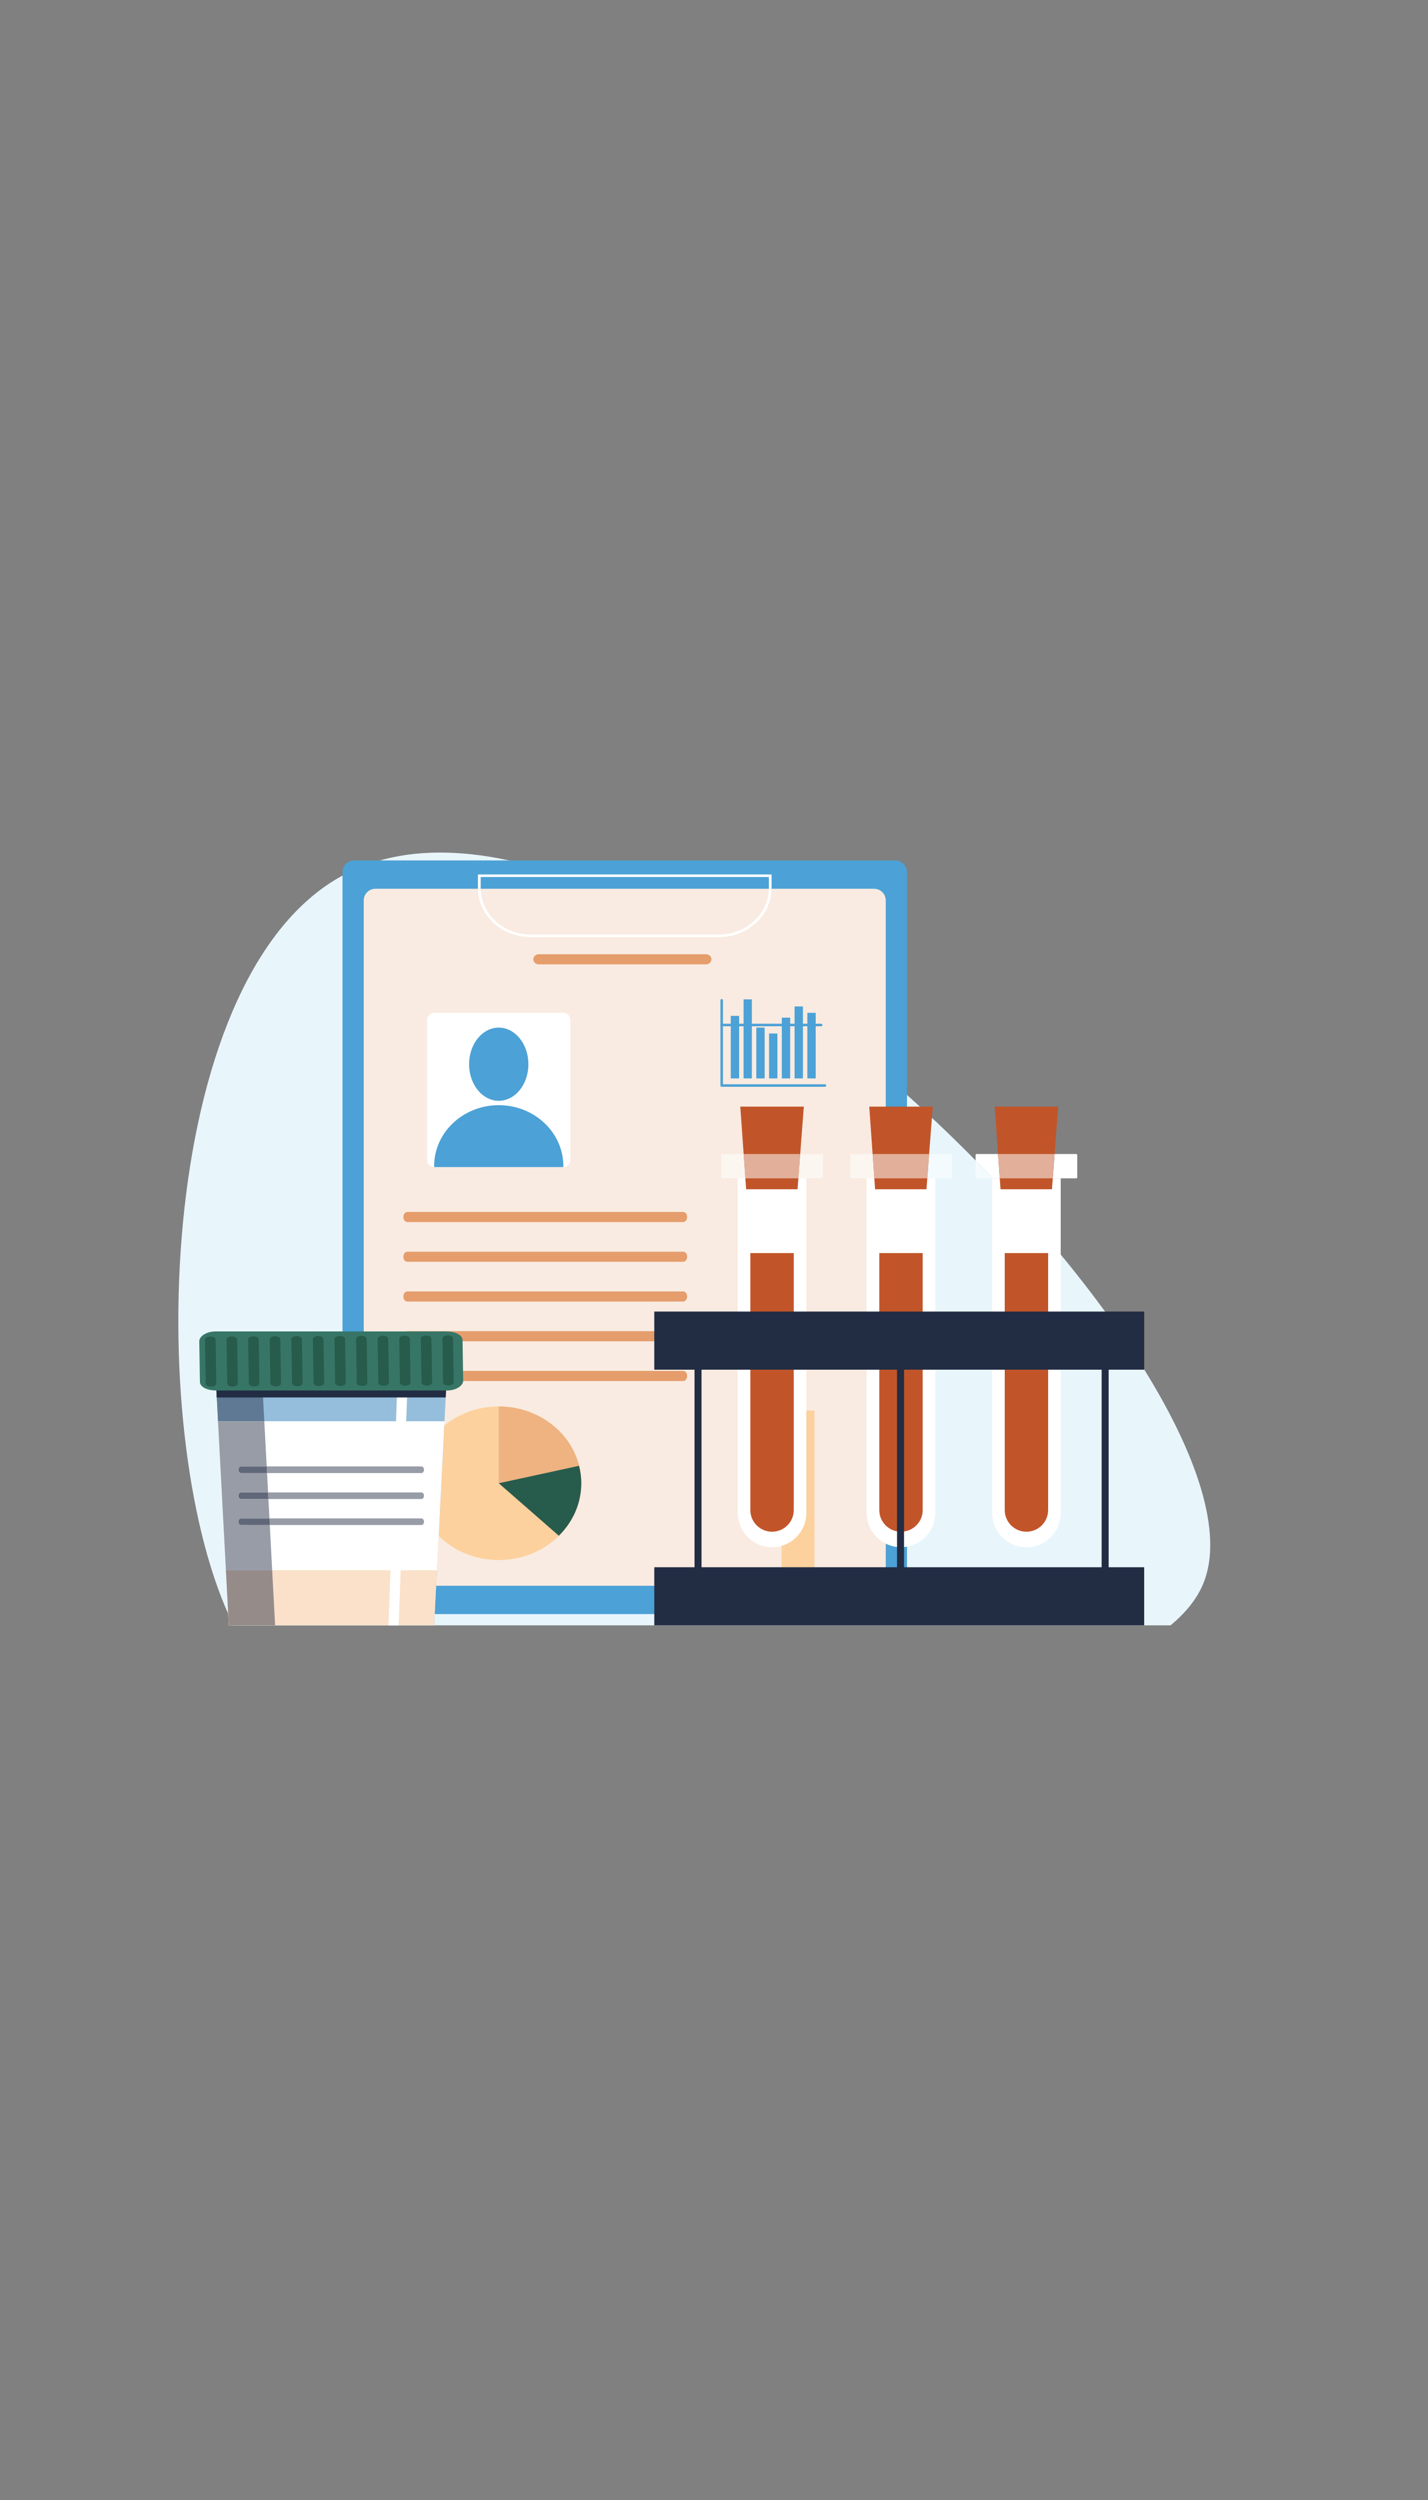 <?xml version="1.0" encoding="UTF-8"?> <svg xmlns="http://www.w3.org/2000/svg" xmlns:xlink="http://www.w3.org/1999/xlink" width="200" zoomAndPan="magnify" viewBox="0 0 150 262.5" height="350" preserveAspectRatio="xMidYMid meet"><rect x="0" y="0" width="150" height="262.5" fill="#808080" stroke="none"/> <defs> <clipPath id="c53f525b08"> <path d="M 18 89 L 128 89 L 128 170.664 L 18 170.664 Z M 18 89 " clip-rule="nonzero"></path> </clipPath> <clipPath id="88976fde08"> <path d="M 45.371 116 L 59.191 116 L 59.191 122.641 L 45.371 122.641 Z M 45.371 116 " clip-rule="nonzero"></path> </clipPath> <clipPath id="c07ed1962d"> <path d="M 59.176 122.543 L 45.602 122.543 C 45.195 122.543 44.863 122.215 44.863 121.809 L 44.863 107.082 C 44.863 106.676 45.195 106.348 45.602 106.348 L 59.176 106.348 C 59.582 106.348 59.914 106.676 59.914 107.082 L 59.914 121.809 C 59.914 122.215 59.582 122.543 59.176 122.543 " clip-rule="nonzero"></path> </clipPath> <clipPath id="c6d312f2b7"> <path d="M 49.141 107.836 L 55.676 107.836 L 55.676 115.617 L 49.141 115.617 Z M 49.141 107.836 " clip-rule="nonzero"></path> </clipPath> <clipPath id="8ffca52746"> <path d="M 59.176 122.543 L 45.602 122.543 C 45.195 122.543 44.863 122.215 44.863 121.809 L 44.863 107.082 C 44.863 106.676 45.195 106.348 45.602 106.348 L 59.176 106.348 C 59.582 106.348 59.914 106.676 59.914 107.082 L 59.914 121.809 C 59.914 122.215 59.582 122.543 59.176 122.543 " clip-rule="nonzero"></path> </clipPath> <clipPath id="128e80a3bb"> <path d="M 68.492 164.547 L 120.262 164.547 L 120.262 170.66 L 68.492 170.66 Z M 68.492 164.547 " clip-rule="nonzero"></path> </clipPath> <clipPath id="619448f70f"> <path d="M 22.504 143.719 L 47 143.719 L 47 170.66 L 22.504 170.66 Z M 22.504 143.719 " clip-rule="nonzero"></path> </clipPath> <clipPath id="3c65a884f8"> <path d="M 22.504 159.277 L 47 159.277 L 47 170.66 L 22.504 170.66 Z M 22.504 159.277 " clip-rule="nonzero"></path> </clipPath> <clipPath id="c636b687a7"> <path d="M 45.602 170.66 L 24.035 170.66 L 22.617 143.852 L 46.965 143.852 L 45.602 170.66 " clip-rule="nonzero"></path> </clipPath> <clipPath id="2ad365f786"> <path d="M 40.598 143.719 L 43 143.719 L 43 170.66 L 40.598 170.66 Z M 40.598 143.719 " clip-rule="nonzero"></path> </clipPath> <clipPath id="0d62740088"> <path d="M 45.602 170.66 L 24.035 170.66 L 22.617 143.852 L 46.965 143.852 L 45.602 170.66 " clip-rule="nonzero"></path> </clipPath> <clipPath id="dc65a79185"> <path d="M 22.504 145.477 L 47 145.477 L 47 146.984 L 22.504 146.984 Z M 22.504 145.477 " clip-rule="nonzero"></path> </clipPath> <clipPath id="89616761d8"> <path d="M 45.602 170.66 L 24.035 170.66 L 22.617 143.852 L 46.965 143.852 L 45.602 170.66 " clip-rule="nonzero"></path> </clipPath> <clipPath id="746c974778"> <path d="M 22.504 149 L 47 149 L 47 165 L 22.504 165 Z M 22.504 149 " clip-rule="nonzero"></path> </clipPath> <clipPath id="04e3aed1cc"> <path d="M 45.602 170.66 L 24.035 170.66 L 22.617 143.852 L 46.965 143.852 L 45.602 170.66 " clip-rule="nonzero"></path> </clipPath> <clipPath id="88f0a58db1"> <path d="M 28 153.758 L 44.617 153.758 L 44.617 154.762 L 28 154.762 Z M 28 153.758 " clip-rule="nonzero"></path> </clipPath> <clipPath id="9da69b0de2"> <path d="M 45.602 170.66 L 24.035 170.66 L 22.617 143.852 L 46.965 143.852 L 45.602 170.66 " clip-rule="nonzero"></path> </clipPath> <clipPath id="529d6fb08c"> <path d="M 28.031 156.52 L 44.617 156.52 L 44.617 157.523 L 28.031 157.523 Z M 28.031 156.52 " clip-rule="nonzero"></path> </clipPath> <clipPath id="f2ee5d1d84"> <path d="M 45.602 170.66 L 24.035 170.66 L 22.617 143.852 L 46.965 143.852 L 45.602 170.66 " clip-rule="nonzero"></path> </clipPath> <clipPath id="e93389bed0"> <path d="M 28.281 159.277 L 44.617 159.277 L 44.617 160.281 L 28.281 160.281 Z M 28.281 159.277 " clip-rule="nonzero"></path> </clipPath> <clipPath id="cdf2accd41"> <path d="M 45.602 170.66 L 24.035 170.66 L 22.617 143.852 L 46.965 143.852 L 45.602 170.66 " clip-rule="nonzero"></path> </clipPath> <clipPath id="f4df401c22"> <path d="M 23.508 164.801 L 29 164.801 L 29 170.66 L 23.508 170.66 Z M 23.508 164.801 " clip-rule="nonzero"></path> </clipPath> </defs> <g clip-path="url(#c53f525b08)"> <path fill="#e8f6fc" d="M 122.957 170.66 C 124.566 169.328 125.758 167.852 126.414 166.23 C 134.883 145.367 65.609 75.625 35.895 91.98 C 16 102.93 15.113 151.777 24.543 170.66 L 122.957 170.66 " fill-opacity="1" fill-rule="nonzero"></path> </g> <path fill="#4ca1d6" d="M 94.043 169.48 L 37.207 169.48 C 36.527 169.48 35.977 168.93 35.977 168.25 L 35.977 91.57 C 35.977 90.895 36.527 90.344 37.207 90.344 L 94.043 90.344 C 94.723 90.344 95.273 90.895 95.273 91.57 L 95.273 168.25 C 95.273 168.93 94.723 169.48 94.043 169.48 " fill-opacity="1" fill-rule="nonzero"></path> <path fill="#f9ebe1" d="M 91.812 166.504 L 39.438 166.504 C 38.758 166.504 38.207 165.953 38.207 165.273 L 38.207 94.551 C 38.207 93.871 38.758 93.32 39.438 93.32 L 91.812 93.32 C 92.492 93.32 93.043 93.871 93.043 94.551 L 93.043 165.273 C 93.043 165.953 92.492 166.504 91.812 166.504 " fill-opacity="1" fill-rule="nonzero"></path> <path fill="#ffffff" d="M 59.176 122.543 L 45.602 122.543 C 45.195 122.543 44.863 122.215 44.863 121.809 L 44.863 107.082 C 44.863 106.676 45.195 106.348 45.602 106.348 L 59.176 106.348 C 59.582 106.348 59.914 106.676 59.914 107.082 L 59.914 121.809 C 59.914 122.215 59.582 122.543 59.176 122.543 " fill-opacity="1" fill-rule="nonzero"></path> <g clip-path="url(#88976fde08)"> <g clip-path="url(#c07ed1962d)"> <path fill="#4ca1d6" d="M 59.176 122.449 C 59.176 125.988 56.137 128.859 52.391 128.859 C 48.641 128.859 45.602 125.988 45.602 122.449 C 45.602 118.91 48.641 116.043 52.391 116.043 C 56.137 116.043 59.176 118.91 59.176 122.449 " fill-opacity="1" fill-rule="nonzero"></path> </g> </g> <g clip-path="url(#c6d312f2b7)"> <g clip-path="url(#8ffca52746)"> <path fill="#4ca1d6" d="M 55.504 111.742 C 55.504 113.867 54.109 115.586 52.391 115.586 C 50.668 115.586 49.273 113.867 49.273 111.742 C 49.273 109.621 50.668 107.898 52.391 107.898 C 54.109 107.898 55.504 109.621 55.504 111.742 " fill-opacity="1" fill-rule="nonzero"></path> </g> </g> <path fill="#e59d6c" d="M 74.16 101.258 L 56.59 101.258 C 56.277 101.258 56.02 101.02 56.02 100.727 C 56.02 100.434 56.277 100.195 56.59 100.195 L 74.16 100.195 C 74.477 100.195 74.73 100.434 74.73 100.727 C 74.73 101.02 74.477 101.258 74.16 101.258 " fill-opacity="1" fill-rule="nonzero"></path> <path fill="#e59d6c" d="M 71.762 128.316 L 42.789 128.316 C 42.559 128.316 42.371 128.082 42.371 127.785 C 42.371 127.492 42.559 127.254 42.789 127.254 L 71.762 127.254 C 71.992 127.254 72.18 127.492 72.18 127.785 C 72.18 128.082 71.992 128.316 71.762 128.316 " fill-opacity="1" fill-rule="nonzero"></path> <path fill="#e59d6c" d="M 71.762 132.488 L 42.789 132.488 C 42.559 132.488 42.371 132.254 42.371 131.957 C 42.371 131.664 42.559 131.43 42.789 131.43 L 71.762 131.43 C 71.992 131.43 72.18 131.664 72.18 131.957 C 72.18 132.254 71.992 132.488 71.762 132.488 " fill-opacity="1" fill-rule="nonzero"></path> <path fill="#e59d6c" d="M 71.762 136.664 L 42.789 136.664 C 42.559 136.664 42.371 136.426 42.371 136.133 C 42.371 135.836 42.559 135.602 42.789 135.602 L 71.762 135.602 C 71.992 135.602 72.18 135.836 72.18 136.133 C 72.18 136.426 71.992 136.664 71.762 136.664 " fill-opacity="1" fill-rule="nonzero"></path> <path fill="#e59d6c" d="M 71.762 140.836 L 42.789 140.836 C 42.559 140.836 42.371 140.598 42.371 140.305 C 42.371 140.012 42.559 139.773 42.789 139.773 L 71.762 139.773 C 71.992 139.773 72.18 140.012 72.18 140.305 C 72.18 140.598 71.992 140.836 71.762 140.836 " fill-opacity="1" fill-rule="nonzero"></path> <path fill="#e59d6c" d="M 71.762 145.008 L 42.789 145.008 C 42.559 145.008 42.371 144.77 42.371 144.477 C 42.371 144.184 42.559 143.945 42.789 143.945 L 71.762 143.945 C 71.992 143.945 72.18 144.184 72.18 144.477 C 72.18 144.77 71.992 145.008 71.762 145.008 " fill-opacity="1" fill-rule="nonzero"></path> <path fill="#4ca1d6" d="M 86.254 107.758 L 75.809 107.758 C 75.734 107.758 75.676 107.699 75.676 107.625 C 75.676 107.551 75.734 107.492 75.809 107.492 L 86.254 107.492 C 86.328 107.492 86.387 107.551 86.387 107.625 C 86.387 107.699 86.328 107.758 86.254 107.758 " fill-opacity="1" fill-rule="nonzero"></path> <path fill="#4ca1d6" d="M 86.656 114.113 L 75.809 114.113 C 75.734 114.113 75.676 114.055 75.676 113.98 L 75.676 105.031 C 75.676 104.957 75.734 104.898 75.809 104.898 C 75.883 104.898 75.941 104.957 75.941 105.031 L 75.941 113.848 L 86.656 113.848 C 86.73 113.848 86.789 113.906 86.789 113.98 C 86.789 114.055 86.73 114.113 86.656 114.113 " fill-opacity="1" fill-rule="nonzero"></path> <path fill="#4ca1d6" d="M 77.637 113.234 L 76.762 113.234 L 76.762 106.668 L 77.637 106.668 L 77.637 113.234 " fill-opacity="1" fill-rule="nonzero"></path> <path fill="#4ca1d6" d="M 78.977 113.234 L 78.105 113.234 L 78.105 104.934 L 78.977 104.934 L 78.977 113.234 " fill-opacity="1" fill-rule="nonzero"></path> <path fill="#4ca1d6" d="M 80.32 113.234 L 79.445 113.234 L 79.445 107.898 L 80.32 107.898 L 80.32 113.234 " fill-opacity="1" fill-rule="nonzero"></path> <path fill="#4ca1d6" d="M 81.66 113.234 L 80.785 113.234 L 80.785 108.516 L 81.66 108.516 L 81.66 113.234 " fill-opacity="1" fill-rule="nonzero"></path> <path fill="#4ca1d6" d="M 83 113.234 L 82.125 113.234 L 82.125 106.852 L 83 106.852 L 83 113.234 " fill-opacity="1" fill-rule="nonzero"></path> <path fill="#4ca1d6" d="M 84.34 113.234 L 83.465 113.234 L 83.465 105.676 L 84.34 105.676 L 84.34 113.234 " fill-opacity="1" fill-rule="nonzero"></path> <path fill="#4ca1d6" d="M 85.68 113.234 L 84.805 113.234 L 84.805 106.348 L 85.68 106.348 L 85.68 113.234 " fill-opacity="1" fill-rule="nonzero"></path> <path fill="#fcd19d" d="M 61.059 155.742 C 61.059 160.195 57.176 163.805 52.391 163.805 C 47.602 163.805 43.719 160.195 43.719 155.742 C 43.719 151.289 47.602 147.68 52.391 147.68 C 57.176 147.68 61.059 151.289 61.059 155.742 " fill-opacity="1" fill-rule="nonzero"></path> <path fill="#eeb381" d="M 52.391 147.68 L 52.391 155.742 L 61.059 155.742 C 61.059 151.289 57.176 147.68 52.391 147.68 " fill-opacity="1" fill-rule="nonzero"></path> <path fill="#275b4c" d="M 58.703 161.254 C 60.16 159.812 61.059 157.879 61.059 155.742 C 61.059 155.109 60.973 154.5 60.824 153.91 L 52.391 155.742 L 58.703 161.254 " fill-opacity="1" fill-rule="nonzero"></path> <path fill="#fcd19d" d="M 85.551 164.578 L 82.102 164.578 L 82.102 148.109 L 85.551 148.109 L 85.551 164.578 " fill-opacity="1" fill-rule="nonzero"></path> <path fill="#ffffff" d="M 50.492 92.086 L 50.492 93.25 C 50.492 95.941 52.844 98.129 55.738 98.129 L 75.516 98.129 C 78.406 98.129 80.762 95.941 80.762 93.25 L 80.762 92.086 Z M 75.516 98.395 L 55.738 98.395 C 52.688 98.395 50.203 96.09 50.203 93.25 L 50.203 91.82 L 81.047 91.82 L 81.047 93.25 C 81.047 96.09 78.566 98.395 75.516 98.395 " fill-opacity="1" fill-rule="nonzero"></path> <path fill="#ffffff" d="M 81.098 162.457 C 79.109 162.457 77.496 160.844 77.496 158.859 L 77.496 123.727 L 84.699 123.727 L 84.699 158.859 C 84.699 160.844 83.086 162.457 81.098 162.457 " fill-opacity="1" fill-rule="nonzero"></path> <path fill="#c15529" d="M 83.777 124.871 L 78.375 124.871 L 77.762 116.195 L 84.434 116.195 L 83.777 124.871 " fill-opacity="1" fill-rule="nonzero"></path> <path fill="#c15529" d="M 81.098 160.832 C 79.84 160.832 78.816 159.812 78.816 158.555 L 78.816 131.574 L 83.379 131.574 L 83.379 158.555 C 83.379 159.812 82.355 160.832 81.098 160.832 " fill-opacity="1" fill-rule="nonzero"></path> <path fill="#fcf6f1" d="M 86.324 123.727 L 83.863 123.727 L 84.055 121.172 L 86.324 121.172 C 86.387 121.172 86.438 121.223 86.438 121.285 L 86.438 123.613 C 86.438 123.676 86.387 123.727 86.324 123.727 " fill-opacity="1" fill-rule="nonzero"></path> <path fill="#fcf6f1" d="M 78.297 123.727 L 75.871 123.727 C 75.809 123.727 75.758 123.676 75.758 123.613 L 75.758 121.285 C 75.758 121.223 75.809 121.172 75.871 121.172 L 78.113 121.172 L 78.297 123.727 " fill-opacity="1" fill-rule="nonzero"></path> <path fill="#e2af9a" d="M 83.863 123.727 L 78.297 123.727 L 78.113 121.172 L 84.055 121.172 L 83.863 123.727 " fill-opacity="1" fill-rule="nonzero"></path> <path fill="#ffffff" d="M 94.641 162.457 C 92.652 162.457 91.039 160.844 91.039 158.859 L 91.039 123.727 L 98.242 123.727 L 98.242 158.859 C 98.242 160.844 96.629 162.457 94.641 162.457 " fill-opacity="1" fill-rule="nonzero"></path> <path fill="#c15529" d="M 97.32 124.871 L 91.922 124.871 L 91.309 116.195 L 97.977 116.195 L 97.32 124.871 " fill-opacity="1" fill-rule="nonzero"></path> <path fill="#c15529" d="M 94.641 160.832 C 93.383 160.832 92.363 159.812 92.363 158.555 L 92.363 131.574 L 96.922 131.574 L 96.922 158.555 C 96.922 159.812 95.902 160.832 94.641 160.832 " fill-opacity="1" fill-rule="nonzero"></path> <path fill="#f4fbfe" d="M 99.867 123.727 L 97.406 123.727 L 97.602 121.172 L 99.867 121.172 C 99.93 121.172 99.98 121.223 99.98 121.285 L 99.98 123.613 C 99.98 123.676 99.93 123.727 99.867 123.727 " fill-opacity="1" fill-rule="nonzero"></path> <path fill="#fcf6f1" d="M 91.84 123.727 L 89.418 123.727 C 89.352 123.727 89.301 123.676 89.301 123.613 L 89.301 121.285 C 89.301 121.223 89.352 121.172 89.418 121.172 L 91.66 121.172 L 91.84 123.727 " fill-opacity="1" fill-rule="nonzero"></path> <path fill="#e2af9a" d="M 97.406 123.727 L 91.84 123.727 L 91.66 121.172 L 97.602 121.172 L 97.406 123.727 " fill-opacity="1" fill-rule="nonzero"></path> <path fill="#ffffff" d="M 107.82 162.457 C 105.828 162.457 104.219 160.844 104.219 158.859 L 104.219 123.727 L 111.418 123.727 L 111.418 158.859 C 111.418 160.844 109.809 162.457 107.82 162.457 " fill-opacity="1" fill-rule="nonzero"></path> <path fill="#c15529" d="M 110.5 124.871 L 105.098 124.871 L 104.484 116.195 L 111.152 116.195 L 110.5 124.871 " fill-opacity="1" fill-rule="nonzero"></path> <path fill="#c15529" d="M 107.82 160.832 C 106.559 160.832 105.539 159.812 105.539 158.555 L 105.539 131.574 L 110.098 131.574 L 110.098 158.555 C 110.098 159.812 109.078 160.832 107.82 160.832 " fill-opacity="1" fill-rule="nonzero"></path> <path fill="#ffffff" d="M 113.043 123.727 L 110.586 123.727 L 110.777 121.172 L 113.043 121.172 C 113.105 121.172 113.156 121.223 113.156 121.285 L 113.156 123.613 C 113.156 123.676 113.105 123.727 113.043 123.727 " fill-opacity="1" fill-rule="nonzero"></path> <path fill="#ffffff" d="M 105.016 123.727 L 104.301 123.727 C 103.703 123.098 103.094 122.473 102.477 121.848 L 102.477 121.285 C 102.477 121.223 102.527 121.172 102.594 121.172 L 104.836 121.172 L 105.016 123.727 " fill-opacity="1" fill-rule="nonzero"></path> <path fill="#f4fbfe" d="M 104.301 123.727 L 102.594 123.727 C 102.527 123.727 102.477 123.676 102.477 123.613 L 102.477 121.848 C 103.094 122.473 103.703 123.098 104.301 123.727 " fill-opacity="1" fill-rule="nonzero"></path> <path fill="#e2af9a" d="M 110.586 123.727 L 105.016 123.727 L 104.836 121.172 L 110.777 121.172 L 110.586 123.727 " fill-opacity="1" fill-rule="nonzero"></path> <path fill="#222c43" d="M 73.691 166.859 L 72.953 166.859 L 72.953 140.766 L 73.691 140.766 L 73.691 166.859 " fill-opacity="1" fill-rule="nonzero"></path> <path fill="#222c43" d="M 94.961 168.473 L 94.227 168.473 L 94.227 142.375 L 94.961 142.375 L 94.961 168.473 " fill-opacity="1" fill-rule="nonzero"></path> <path fill="#222c43" d="M 116.453 167.98 L 115.719 167.98 L 115.719 141.883 L 116.453 141.883 L 116.453 167.98 " fill-opacity="1" fill-rule="nonzero"></path> <path fill="#222c43" d="M 120.188 143.816 L 68.727 143.816 L 68.727 137.715 L 120.188 137.715 L 120.188 143.816 " fill-opacity="1" fill-rule="nonzero"></path> <g clip-path="url(#128e80a3bb)"> <path fill="#222c43" d="M 120.188 170.66 L 68.727 170.66 L 68.727 164.559 L 120.188 164.559 L 120.188 170.66 " fill-opacity="1" fill-rule="nonzero"></path> </g> <g clip-path="url(#619448f70f)"> <path fill="#95bedc" d="M 45.602 170.66 L 24.035 170.66 L 22.617 143.852 L 46.965 143.852 L 45.602 170.66 " fill-opacity="1" fill-rule="nonzero"></path> </g> <g clip-path="url(#3c65a884f8)"> <g clip-path="url(#c636b687a7)"> <path fill="#fbe1ca" d="M 15.332 181.906 L 51.523 181.906 L 51.523 159.5 L 15.332 159.5 Z M 15.332 181.906 " fill-opacity="1" fill-rule="nonzero"></path> </g> </g> <g clip-path="url(#2ad365f786)"> <g clip-path="url(#0d62740088)"> <path fill="#ffffff" d="M 41.828 171.914 L 40.762 171.875 L 41.836 142.824 L 42.902 142.867 L 41.828 171.914 " fill-opacity="1" fill-rule="nonzero"></path> </g> </g> <g clip-path="url(#dc65a79185)"> <g clip-path="url(#89616761d8)"> <path fill="#222c43" d="M 20.383 146.734 L 48.172 146.734 L 48.172 145.672 L 20.383 145.672 Z M 20.383 146.734 " fill-opacity="1" fill-rule="nonzero"></path> </g> </g> <g clip-path="url(#746c974778)"> <g clip-path="url(#04e3aed1cc)"> <path fill="#ffffff" d="M 18.734 164.875 L 48.652 164.875 L 48.652 149.23 L 18.734 149.23 Z M 18.734 164.875 " fill-opacity="1" fill-rule="nonzero"></path> </g> </g> <g clip-path="url(#88f0a58db1)"> <g clip-path="url(#9da69b0de2)"> <path fill="#979ca7" d="M 44.266 154.672 L 28.051 154.672 L 28.016 153.977 L 44.266 153.977 C 44.414 153.977 44.539 154.133 44.539 154.324 C 44.539 154.516 44.414 154.672 44.266 154.672 " fill-opacity="1" fill-rule="nonzero"></path> </g> </g> <g clip-path="url(#529d6fb08c)"> <g clip-path="url(#f2ee5d1d84)"> <path fill="#979ca7" d="M 44.266 157.398 L 28.195 157.398 L 28.16 156.703 L 44.266 156.703 C 44.414 156.703 44.539 156.859 44.539 157.051 C 44.539 157.242 44.414 157.398 44.266 157.398 " fill-opacity="1" fill-rule="nonzero"></path> </g> </g> <g clip-path="url(#e93389bed0)"> <g clip-path="url(#cdf2accd41)"> <path fill="#979ca7" d="M 44.266 160.129 L 28.34 160.129 L 28.305 159.434 L 44.266 159.434 C 44.414 159.434 44.539 159.59 44.539 159.781 C 44.539 159.973 44.414 160.129 44.266 160.129 " fill-opacity="1" fill-rule="nonzero"></path> </g> </g> <path fill="#8b97a5" d="M 23.973 169.457 L 22.617 143.852 L 22.715 145.672 L 22.77 146.734 L 22.902 149.23 L 23.73 164.875 L 23.973 169.457 " fill-opacity="1" fill-rule="nonzero"></path> <path fill="#949197" d="M 46.961 143.945 L 46.965 143.852 L 46.961 143.945 " fill-opacity="1" fill-rule="nonzero"></path> <path fill="#896859" d="M 46.949 144.18 L 46.961 143.945 L 46.949 144.18 " fill-opacity="1" fill-rule="nonzero"></path> <path fill="#5f7994" d="M 27.762 149.23 L 22.902 149.23 L 22.77 146.734 L 27.633 146.734 L 27.762 149.23 M 27.574 145.672 L 22.715 145.672 L 22.617 143.852 L 41.801 143.852 L 41.789 144.18 L 27.496 144.18 L 27.574 145.672 M 46.949 144.18 L 42.852 144.18 L 42.863 143.852 L 46.965 143.852 L 46.961 143.945 L 46.949 144.18 " fill-opacity="1" fill-rule="nonzero"></path> <g clip-path="url(#f4df401c22)"> <path fill="#958c8a" d="M 28.898 170.66 L 24.035 170.66 L 23.973 169.457 L 23.73 164.875 L 28.59 164.875 L 28.898 170.66 " fill-opacity="1" fill-rule="nonzero"></path> </g> <path fill="#979ca7" d="M 42.852 144.18 L 41.789 144.18 L 41.801 143.852 L 42.863 143.852 L 42.852 144.18 " fill-opacity="1" fill-rule="nonzero"></path> <path fill="#222c43" d="M 27.633 146.734 L 22.77 146.734 L 22.715 145.672 L 27.574 145.672 L 27.633 146.734 " fill-opacity="1" fill-rule="nonzero"></path> <path fill="#979ca7" d="M 28.59 164.875 L 23.73 164.875 L 22.902 149.23 L 27.762 149.23 L 28.016 153.977 L 25.32 153.977 C 25.168 153.977 25.047 154.133 25.047 154.324 C 25.047 154.516 25.168 154.672 25.32 154.672 L 28.051 154.672 L 28.16 156.703 L 25.32 156.703 C 25.168 156.703 25.047 156.859 25.047 157.051 C 25.047 157.242 25.168 157.398 25.32 157.398 L 28.195 157.398 L 28.305 159.434 L 25.32 159.434 C 25.168 159.434 25.047 159.59 25.047 159.781 C 25.047 159.973 25.168 160.129 25.32 160.129 L 28.34 160.129 L 28.59 164.875 " fill-opacity="1" fill-rule="nonzero"></path> <path fill="#606778" d="M 28.051 154.672 L 25.32 154.672 C 25.168 154.672 25.047 154.516 25.047 154.324 C 25.047 154.133 25.168 153.977 25.32 153.977 L 28.016 153.977 L 28.051 154.672 " fill-opacity="1" fill-rule="nonzero"></path> <path fill="#606778" d="M 28.195 157.398 L 25.32 157.398 C 25.168 157.398 25.047 157.242 25.047 157.051 C 25.047 156.859 25.168 156.703 25.32 156.703 L 28.16 156.703 L 28.195 157.398 " fill-opacity="1" fill-rule="nonzero"></path> <path fill="#606778" d="M 28.34 160.129 L 25.32 160.129 C 25.168 160.129 25.047 159.973 25.047 159.781 C 25.047 159.59 25.168 159.434 25.32 159.434 L 28.305 159.434 L 28.34 160.129 " fill-opacity="1" fill-rule="nonzero"></path> <path fill="#377666" d="M 46.961 146.004 L 22.719 146.004 C 21.777 146.008 21.008 145.637 21 145.102 L 20.934 140.84 C 20.926 140.305 21.68 139.809 22.621 139.801 L 46.867 139.801 C 47.809 139.797 48.578 140.168 48.586 140.703 L 48.652 144.965 C 48.66 145.5 47.902 146 46.961 146.004 " fill-opacity="1" fill-rule="nonzero"></path> <path fill="#275b4c" d="M 22.277 145.594 C 22.242 145.598 22.203 145.598 22.164 145.598 C 21.859 145.602 21.605 145.461 21.602 145.285 L 21.531 140.66 C 21.531 140.484 21.777 140.344 22.086 140.34 C 22.391 140.34 22.645 140.48 22.648 140.656 L 22.719 145.277 C 22.719 145.434 22.531 145.562 22.277 145.594 " fill-opacity="1" fill-rule="nonzero"></path> <path fill="#275b4c" d="M 24.547 145.582 C 24.508 145.586 24.473 145.59 24.434 145.59 C 24.125 145.59 23.875 145.449 23.871 145.273 L 23.801 140.648 C 23.797 140.473 24.043 140.332 24.352 140.328 C 24.66 140.328 24.91 140.469 24.914 140.645 L 24.984 145.27 C 24.988 145.422 24.797 145.551 24.547 145.582 " fill-opacity="1" fill-rule="nonzero"></path> <path fill="#275b4c" d="M 26.812 145.57 C 26.777 145.574 26.738 145.578 26.699 145.578 C 26.391 145.578 26.141 145.438 26.137 145.262 L 26.066 140.637 C 26.062 140.465 26.309 140.32 26.617 140.32 C 26.926 140.316 27.18 140.457 27.18 140.633 L 27.254 145.258 C 27.254 145.41 27.066 145.539 26.812 145.57 " fill-opacity="1" fill-rule="nonzero"></path> <path fill="#275b4c" d="M 29.078 145.559 C 29.043 145.562 29.008 145.566 28.965 145.566 C 28.66 145.566 28.406 145.426 28.406 145.25 L 28.332 140.629 C 28.332 140.453 28.582 140.309 28.887 140.309 C 29.195 140.305 29.445 140.445 29.449 140.621 L 29.52 145.246 C 29.523 145.398 29.332 145.527 29.078 145.559 " fill-opacity="1" fill-rule="nonzero"></path> <path fill="#275b4c" d="M 31.348 145.547 C 31.309 145.551 31.273 145.555 31.234 145.555 C 30.926 145.555 30.676 145.414 30.672 145.238 L 30.602 140.617 C 30.598 140.441 30.848 140.301 31.152 140.297 C 31.461 140.293 31.711 140.438 31.715 140.609 L 31.785 145.234 C 31.789 145.387 31.602 145.516 31.348 145.547 " fill-opacity="1" fill-rule="nonzero"></path> <path fill="#275b4c" d="M 33.613 145.535 C 33.578 145.539 33.539 145.543 33.5 145.543 C 33.191 145.543 32.941 145.406 32.938 145.23 L 32.867 140.605 C 32.863 140.43 33.113 140.285 33.422 140.285 C 33.727 140.285 33.98 140.426 33.98 140.598 L 34.055 145.223 C 34.055 145.375 33.867 145.504 33.613 145.535 " fill-opacity="1" fill-rule="nonzero"></path> <path fill="#275b4c" d="M 35.879 145.523 C 35.844 145.527 35.809 145.531 35.77 145.531 C 35.461 145.531 35.211 145.395 35.207 145.219 L 35.137 140.594 C 35.133 140.418 35.379 140.273 35.688 140.273 C 35.996 140.273 36.246 140.414 36.25 140.586 L 36.32 145.211 C 36.324 145.363 36.133 145.492 35.879 145.523 " fill-opacity="1" fill-rule="nonzero"></path> <path fill="#275b4c" d="M 38.148 145.512 C 38.113 145.52 38.074 145.52 38.035 145.52 C 37.727 145.523 37.477 145.383 37.473 145.207 L 37.402 140.582 C 37.398 140.406 37.648 140.266 37.953 140.262 C 38.262 140.262 38.516 140.402 38.516 140.574 L 38.59 145.199 C 38.59 145.355 38.402 145.484 38.148 145.512 " fill-opacity="1" fill-rule="nonzero"></path> <path fill="#275b4c" d="M 40.414 145.504 C 40.379 145.508 40.34 145.508 40.305 145.508 C 39.996 145.512 39.742 145.371 39.742 145.195 L 39.668 140.57 C 39.668 140.395 39.914 140.254 40.223 140.25 C 40.531 140.25 40.781 140.391 40.785 140.566 L 40.855 145.191 C 40.859 145.344 40.668 145.473 40.414 145.504 " fill-opacity="1" fill-rule="nonzero"></path> <path fill="#275b4c" d="M 42.684 145.492 C 42.645 145.496 42.609 145.496 42.57 145.5 C 42.262 145.5 42.012 145.359 42.008 145.184 L 41.938 140.559 C 41.934 140.383 42.184 140.242 42.488 140.238 C 42.797 140.238 43.047 140.379 43.051 140.555 L 43.121 145.18 C 43.125 145.332 42.938 145.461 42.684 145.492 " fill-opacity="1" fill-rule="nonzero"></path> <path fill="#275b4c" d="M 44.949 145.48 C 44.914 145.484 44.875 145.488 44.836 145.488 C 44.527 145.488 44.277 145.348 44.277 145.172 L 44.203 140.547 C 44.203 140.375 44.453 140.23 44.758 140.23 C 45.066 140.227 45.316 140.367 45.316 140.543 L 45.391 145.168 C 45.395 145.32 45.203 145.449 44.949 145.48 " fill-opacity="1" fill-rule="nonzero"></path> <path fill="#275b4c" d="M 47.215 145.469 C 47.18 145.473 47.145 145.477 47.105 145.477 C 46.797 145.477 46.547 145.336 46.543 145.16 L 46.473 140.535 C 46.469 140.363 46.719 140.219 47.023 140.219 C 47.332 140.215 47.582 140.355 47.586 140.531 L 47.656 145.156 C 47.66 145.309 47.469 145.438 47.215 145.469 " fill-opacity="1" fill-rule="nonzero"></path> </svg> 